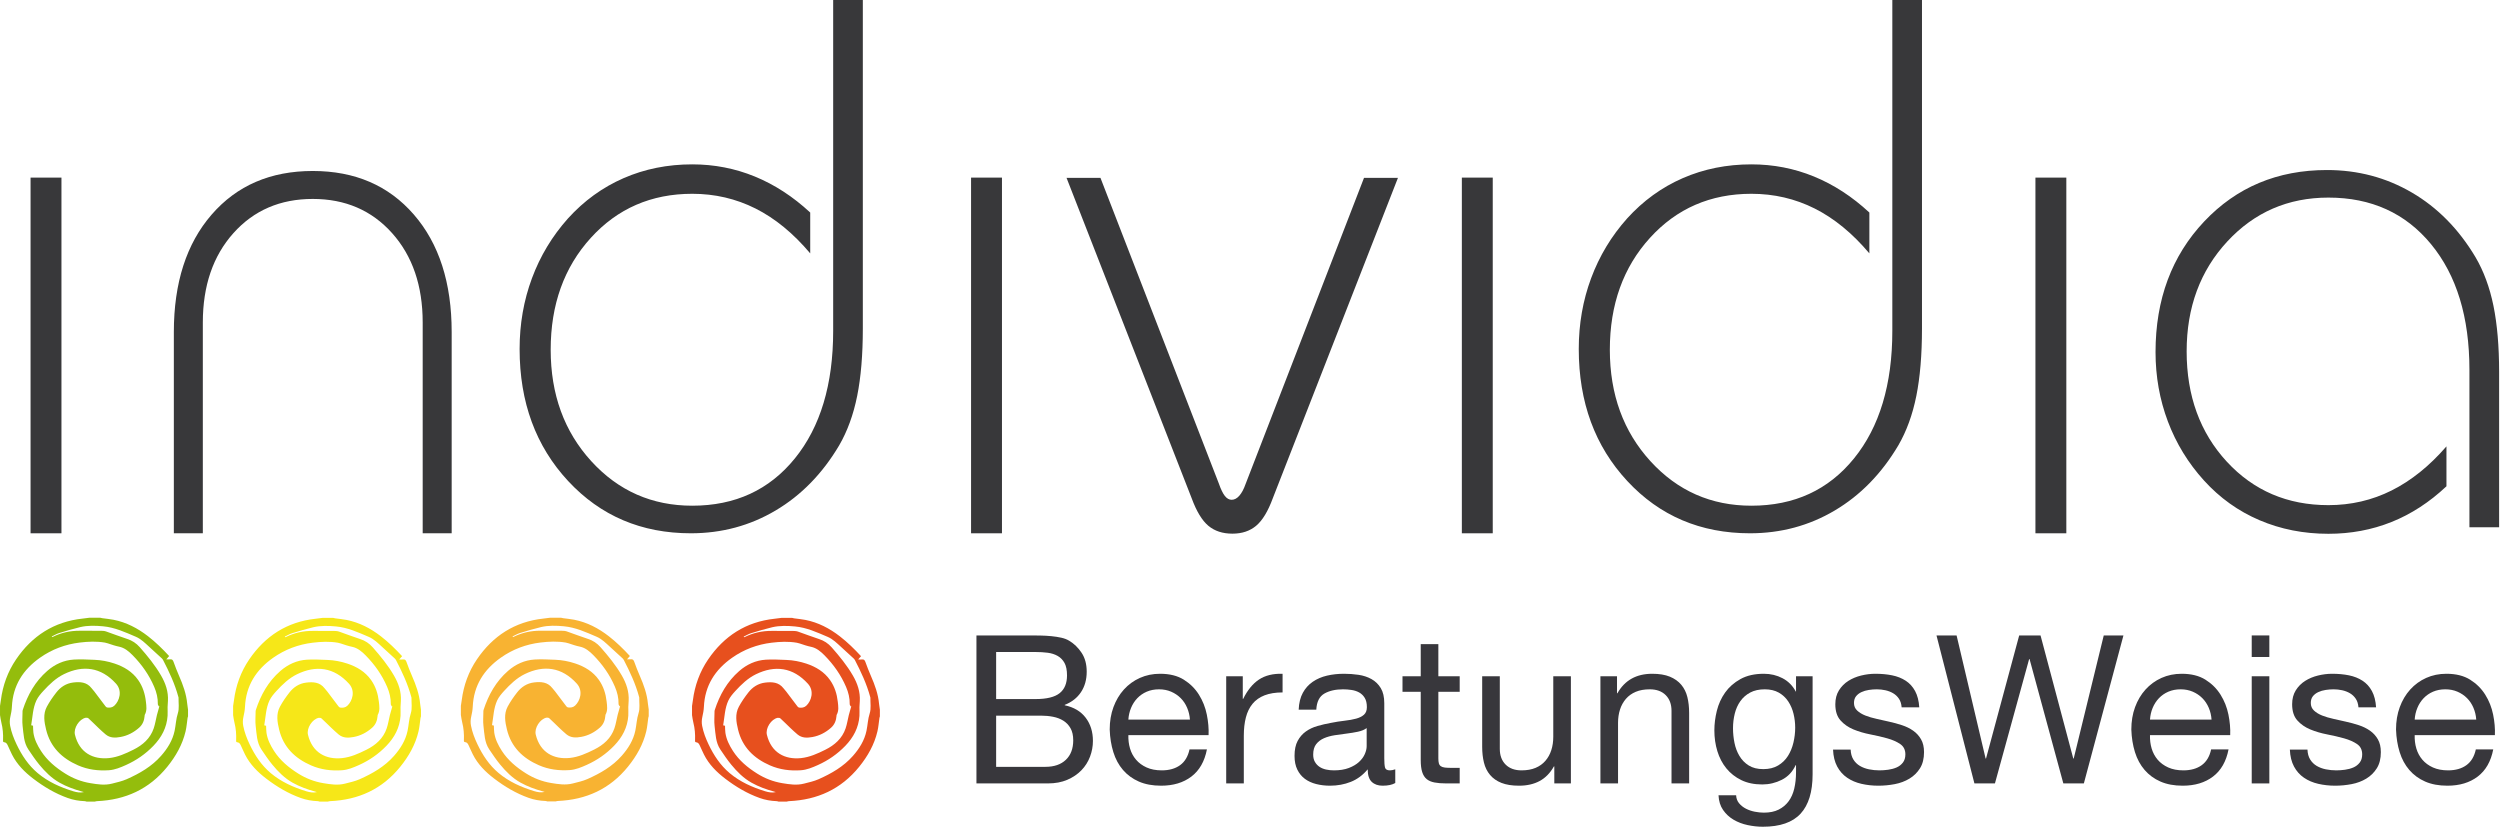 <?xml version="1.0" encoding="UTF-8" standalone="no"?>
<svg xmlns="http://www.w3.org/2000/svg" xmlns:xlink="http://www.w3.org/1999/xlink" xmlns:serif="http://www.serif.com/" width="100%" height="100%" viewBox="0 0 3332 1103" version="1.1" xml:space="preserve" style="fill-rule:evenodd;clip-rule:evenodd;stroke-linejoin:round;stroke-miterlimit:2;">
    <g transform="matrix(1,0,0,1,-82.424,-536.157)">
        <g id="BeratungsWeise" transform="matrix(1.054,0,0,1.054,-109.32,-76.444)">
            <path d="M1441.55,1465.19L1441.55,1405.69L1491.34,1405.69C1496.76,1405.69 1501.87,1406 1506.67,1406.61C1511.48,1407.22 1515.72,1408.58 1519.39,1410.67C1523.06,1412.77 1525.94,1415.74 1528.04,1419.59C1530.13,1423.43 1531.18,1428.67 1531.18,1435.31C1531.18,1445.27 1528.08,1452.74 1521.88,1457.72C1515.67,1462.7 1505.5,1465.19 1491.34,1465.19L1441.55,1465.19ZM1416.65,1384.73L1416.65,1571.86L1507.07,1571.86C1516.33,1571.86 1524.5,1570.33 1531.57,1567.27C1538.65,1564.22 1544.59,1560.2 1549.4,1555.22C1554.2,1550.24 1557.83,1544.52 1560.27,1538.05C1562.72,1531.59 1563.94,1524.95 1563.94,1518.13C1563.94,1506.6 1560.88,1496.82 1554.77,1488.78C1548.65,1480.74 1539.83,1475.5 1528.3,1473.05L1528.3,1472.53C1537.21,1469.03 1544.07,1463.66 1548.87,1456.41C1553.68,1449.16 1556.08,1440.55 1556.08,1430.59C1556.08,1421.16 1553.94,1413.21 1549.66,1406.74C1545.38,1400.28 1540.18,1395.21 1534.06,1391.54C1531.27,1389.79 1527.9,1388.48 1523.97,1387.61C1520.04,1386.74 1515.81,1386.08 1511.26,1385.64C1506.72,1385.21 1502.13,1384.95 1497.5,1384.86C1492.87,1384.77 1488.55,1384.73 1484.53,1384.73L1416.65,1384.73ZM1441.55,1550.89L1441.55,1486.16L1498.42,1486.16C1503.66,1486.16 1508.73,1486.64 1513.62,1487.6C1518.51,1488.56 1522.84,1490.22 1526.59,1492.58C1530.35,1494.94 1533.37,1498.12 1535.64,1502.14C1537.91,1506.16 1539.04,1511.23 1539.04,1517.35C1539.04,1527.83 1535.94,1536.04 1529.74,1541.98C1523.54,1547.92 1514.93,1550.89 1503.92,1550.89L1441.55,1550.89Z" style="fill:rgb(56,55,60);fill-rule:nonzero;"></path>
            <path d="M1686.6,1491.14L1608.76,1491.14C1609.11,1485.89 1610.25,1480.96 1612.17,1476.33C1614.09,1471.7 1616.71,1467.63 1620.03,1464.14C1623.35,1460.65 1627.32,1457.89 1631.95,1455.88C1636.59,1453.88 1641.78,1452.87 1647.55,1452.87C1653.14,1452.87 1658.25,1453.88 1662.88,1455.88C1667.51,1457.89 1671.53,1460.6 1674.94,1464.01C1678.35,1467.42 1681.05,1471.48 1683.06,1476.2C1685.07,1480.91 1686.25,1485.89 1686.6,1491.14ZM1708.09,1528.88L1686.08,1528.88C1684.15,1537.79 1680.18,1544.43 1674.15,1548.8C1668.12,1553.16 1660.39,1555.35 1650.96,1555.35C1643.62,1555.35 1637.24,1554.12 1631.82,1551.68C1626.41,1549.23 1621.95,1545.96 1618.46,1541.85C1614.96,1537.75 1612.43,1533.03 1610.86,1527.7C1609.28,1522.37 1608.59,1516.73 1608.76,1510.79L1710.19,1510.79C1710.54,1502.58 1709.8,1493.93 1707.96,1484.85C1706.13,1475.76 1702.81,1467.37 1698,1459.68C1693.2,1452 1686.82,1445.66 1678.87,1440.68C1670.92,1435.7 1660.92,1433.21 1648.86,1433.21C1639.6,1433.21 1631.08,1434.96 1623.31,1438.46C1615.53,1441.95 1608.8,1446.84 1603.12,1453.13C1597.45,1459.42 1593.03,1466.85 1589.89,1475.41C1586.74,1483.97 1585.17,1493.41 1585.17,1503.72C1585.52,1514.03 1587.05,1523.55 1589.76,1532.28C1592.47,1541.02 1596.53,1548.53 1601.94,1554.82C1607.36,1561.11 1614.05,1566.01 1622,1569.5C1629.94,1573 1639.34,1574.74 1650.17,1574.74C1665.55,1574.74 1678.3,1570.9 1688.43,1563.21C1698.57,1555.52 1705.12,1544.08 1708.09,1528.88Z" style="fill:rgb(56,55,60);fill-rule:nonzero;"></path>
            <path d="M1732.47,1436.36L1732.47,1571.86L1754.74,1571.86L1754.74,1511.58C1754.74,1502.84 1755.62,1495.11 1757.37,1488.38C1759.11,1481.66 1761.91,1475.93 1765.75,1471.22C1769.6,1466.5 1774.66,1462.92 1780.95,1460.47C1787.24,1458.03 1794.84,1456.8 1803.76,1456.8L1803.76,1433.21C1791.7,1432.87 1781.74,1435.31 1773.88,1440.55C1766.01,1445.79 1759.37,1453.92 1753.96,1464.93L1753.43,1464.93L1753.43,1436.36L1732.47,1436.36Z" style="fill:rgb(56,55,60);fill-rule:nonzero;"></path>
            <g transform="matrix(1,0,0,1,5.692,0)">
                <path d="M1940.57,1571.34C1936.72,1573.61 1931.39,1574.74 1924.58,1574.74C1918.81,1574.74 1914.23,1573.13 1910.82,1569.89C1907.41,1566.66 1905.71,1561.38 1905.71,1554.04C1899.59,1561.38 1892.47,1566.66 1884.35,1569.89C1876.22,1573.13 1867.44,1574.74 1858.01,1574.74C1851.89,1574.74 1846.08,1574.04 1840.58,1572.65C1835.08,1571.25 1830.31,1569.06 1826.3,1566.09C1822.28,1563.12 1819.09,1559.24 1816.73,1554.43C1814.37,1549.63 1813.19,1543.82 1813.19,1537C1813.19,1529.31 1814.5,1523.02 1817.12,1518.13C1819.74,1513.24 1823.19,1509.26 1827.47,1506.21C1831.76,1503.15 1836.65,1500.83 1842.15,1499.26C1847.65,1497.69 1853.29,1496.38 1859.06,1495.33C1865.17,1494.11 1870.98,1493.19 1876.49,1492.58C1881.99,1491.97 1886.84,1491.09 1891.03,1489.96C1895.23,1488.82 1898.54,1487.16 1900.99,1484.98C1903.44,1482.79 1904.66,1479.6 1904.66,1475.41C1904.66,1470.52 1903.74,1466.59 1901.91,1463.62C1900.07,1460.65 1897.71,1458.38 1894.83,1456.8C1891.95,1455.23 1888.72,1454.18 1885.13,1453.66C1881.55,1453.13 1878.01,1452.87 1874.52,1452.87C1865.08,1452.87 1857.22,1454.66 1850.93,1458.24C1844.64,1461.83 1841.23,1468.6 1840.71,1478.56L1818.43,1478.56C1818.78,1470.17 1820.53,1463.09 1823.67,1457.33C1826.82,1451.56 1831.01,1446.89 1836.25,1443.31C1841.5,1439.72 1847.48,1437.14 1854.21,1435.57C1860.93,1434 1868.14,1433.21 1875.83,1433.21C1881.94,1433.21 1888.02,1433.65 1894.05,1434.52C1900.07,1435.4 1905.53,1437.19 1910.43,1439.9C1915.32,1442.61 1919.25,1446.41 1922.22,1451.3C1925.19,1456.19 1926.67,1462.57 1926.67,1470.43L1926.67,1540.15C1926.67,1545.39 1926.98,1549.23 1927.59,1551.68C1928.2,1554.12 1930.26,1555.35 1933.75,1555.35C1935.67,1555.35 1937.94,1554.91 1940.57,1554.04L1940.57,1571.34ZM1904.4,1501.88C1901.6,1503.98 1897.93,1505.51 1893.39,1506.47C1888.85,1507.43 1884.09,1508.22 1879.11,1508.83C1874.13,1509.44 1869.1,1510.14 1864.04,1510.92C1858.97,1511.71 1854.43,1512.98 1850.41,1514.72C1846.39,1516.47 1843.11,1518.96 1840.58,1522.19C1838.05,1525.43 1836.78,1529.84 1836.78,1535.43C1836.78,1539.1 1837.52,1542.2 1839.01,1544.73C1840.49,1547.27 1842.41,1549.32 1844.77,1550.89C1847.13,1552.47 1849.88,1553.6 1853.03,1554.3C1856.17,1555 1859.49,1555.35 1862.99,1555.35C1870.33,1555.35 1876.62,1554.34 1881.86,1552.33C1887.1,1550.33 1891.38,1547.79 1894.7,1544.73C1898.02,1541.68 1900.47,1538.36 1902.04,1534.77C1903.61,1531.19 1904.4,1527.83 1904.4,1524.68L1904.4,1501.88Z" style="fill:rgb(56,55,60);fill-rule:nonzero;"></path>
            </g>
            <g transform="matrix(1,0,0,1,8.538,0)">
                <path d="M1992.2,1436.36L1992.2,1395.74L1969.92,1395.74L1969.92,1436.36L1946.86,1436.36L1946.86,1456.02L1969.92,1456.02L1969.92,1542.24C1969.92,1548.53 1970.53,1553.6 1971.76,1557.44C1972.98,1561.29 1974.86,1564.26 1977.39,1566.36C1979.92,1568.45 1983.24,1569.89 1987.35,1570.68C1991.46,1571.47 1996.39,1571.86 2002.16,1571.86L2019.19,1571.86L2019.19,1552.2L2008.97,1552.2C2005.48,1552.2 2002.64,1552.07 2000.45,1551.81C1998.27,1551.55 1996.57,1550.98 1995.34,1550.11C1994.12,1549.23 1993.29,1548.01 1992.85,1546.44C1992.42,1544.87 1992.2,1542.77 1992.2,1540.15L1992.2,1456.02L2019.19,1456.02L2019.19,1436.36L1992.2,1436.36Z" style="fill:rgb(56,55,60);fill-rule:nonzero;"></path>
            </g>
            <g transform="matrix(1,0,0,1,12.332,0)">
                <path d="M2156.01,1571.86L2156.01,1436.36L2133.73,1436.36L2133.73,1512.89C2133.73,1519.01 2132.9,1524.64 2131.24,1529.79C2129.58,1534.95 2127.09,1539.45 2123.77,1543.29C2120.45,1547.14 2116.3,1550.11 2111.32,1552.2C2106.34,1554.3 2100.44,1555.35 2093.63,1555.35C2085.07,1555.35 2078.34,1552.9 2073.45,1548.01C2068.55,1543.12 2066.11,1536.48 2066.11,1528.09L2066.11,1436.36L2043.83,1436.36L2043.83,1525.47C2043.83,1532.81 2044.57,1539.49 2046.06,1545.52C2047.54,1551.55 2050.12,1556.75 2053.79,1561.11C2057.46,1565.48 2062.26,1568.85 2068.2,1571.2C2074.14,1573.56 2081.57,1574.74 2090.48,1574.74C2100.44,1574.74 2109.09,1572.78 2116.43,1568.85C2123.77,1564.91 2129.8,1558.76 2134.51,1550.37L2135.04,1550.37L2135.04,1571.86L2156.01,1571.86Z" style="fill:rgb(56,55,60);fill-rule:nonzero;"></path>
            </g>
            <g transform="matrix(1,0,0,1,16.127,0)">
                <path d="M2189.55,1436.36L2189.55,1571.86L2211.83,1571.86L2211.83,1495.33C2211.83,1489.21 2212.66,1483.58 2214.32,1478.42C2215.98,1473.27 2218.47,1468.77 2221.79,1464.93C2225.11,1461.08 2229.26,1458.11 2234.24,1456.02C2239.22,1453.92 2245.12,1452.87 2251.93,1452.87C2260.49,1452.87 2267.22,1455.32 2272.11,1460.21C2277,1465.1 2279.45,1471.74 2279.45,1480.13L2279.45,1571.86L2301.73,1571.86L2301.73,1482.75C2301.73,1475.41 2300.99,1468.73 2299.5,1462.7C2298.01,1456.67 2295.44,1451.47 2291.77,1447.11C2288.1,1442.74 2283.29,1439.33 2277.35,1436.88C2271.41,1434.44 2263.99,1433.21 2255.08,1433.21C2234.98,1433.21 2220.3,1441.43 2211.04,1457.85L2210.52,1457.85L2210.52,1436.36L2189.55,1436.36Z" style="fill:rgb(56,55,60);fill-rule:nonzero;"></path>
            </g>
            <g transform="matrix(1,0,0,1,21.819,0)">
                <path d="M2452.17,1560.33L2452.17,1436.36L2431.2,1436.36L2431.2,1455.75L2430.94,1455.75C2426.92,1448.24 2421.33,1442.61 2414.16,1438.85C2407,1435.09 2399.14,1433.21 2390.58,1433.21C2378.87,1433.21 2369,1435.44 2360.96,1439.9C2352.92,1444.35 2346.46,1450.03 2341.57,1456.93C2336.67,1463.84 2333.18,1471.52 2331.08,1480C2328.99,1488.47 2327.94,1496.73 2327.94,1504.77C2327.94,1514.03 2329.2,1522.81 2331.74,1531.11C2334.27,1539.4 2338.07,1546.66 2343.14,1552.86C2348.2,1559.06 2354.49,1564 2362.01,1567.67C2369.52,1571.34 2378.35,1573.17 2388.48,1573.17C2397.22,1573.17 2405.47,1571.2 2413.25,1567.27C2421.02,1563.34 2426.83,1557.18 2430.68,1548.8L2431.2,1548.8L2431.2,1557.71C2431.2,1565.22 2430.46,1572.12 2428.97,1578.41C2427.49,1584.7 2425.09,1590.08 2421.76,1594.53C2418.45,1598.99 2414.25,1602.48 2409.18,1605.01C2404.12,1607.55 2397.91,1608.82 2390.58,1608.82C2386.91,1608.82 2383.06,1608.42 2379.04,1607.63C2375.03,1606.85 2371.31,1605.58 2367.91,1603.84C2364.5,1602.09 2361.62,1599.82 2359.26,1597.02C2356.9,1594.23 2355.63,1590.82 2355.46,1586.8L2333.18,1586.8C2333.53,1594.14 2335.45,1600.34 2338.94,1605.41C2342.44,1610.48 2346.85,1614.58 2352.18,1617.73C2357.51,1620.87 2363.45,1623.14 2370,1624.54C2376.55,1625.94 2382.97,1626.64 2389.26,1626.64C2410.93,1626.64 2426.83,1621.13 2436.97,1610.12C2447.1,1599.12 2452.17,1582.52 2452.17,1560.33ZM2389.79,1553.78C2382.45,1553.78 2376.34,1552.25 2371.44,1549.19C2366.55,1546.13 2362.62,1542.11 2359.65,1537.13C2356.68,1532.15 2354.58,1526.61 2353.36,1520.49C2352.14,1514.38 2351.52,1508.26 2351.52,1502.14C2351.52,1495.68 2352.27,1489.48 2353.75,1483.54C2355.24,1477.6 2357.6,1472.35 2360.83,1467.81C2364.06,1463.27 2368.21,1459.64 2373.28,1456.93C2378.35,1454.23 2384.46,1452.87 2391.62,1452.87C2398.61,1452.87 2404.55,1454.27 2409.45,1457.06C2414.34,1459.86 2418.31,1463.57 2421.37,1468.2C2424.43,1472.83 2426.66,1478.03 2428.05,1483.8C2429.45,1489.56 2430.15,1495.42 2430.15,1501.36C2430.15,1507.65 2429.41,1513.94 2427.92,1520.23C2426.44,1526.52 2424.12,1532.15 2420.98,1537.13C2417.83,1542.11 2413.68,1546.13 2408.53,1549.19C2403.38,1552.25 2397.13,1553.78 2389.79,1553.78Z" style="fill:rgb(56,55,60);fill-rule:nonzero;"></path>
            </g>
            <g transform="matrix(1,0,0,1,22.767,0)">
                <path d="M2499.34,1529.14L2477.07,1529.14C2477.41,1537.53 2479.16,1544.65 2482.31,1550.5C2485.45,1556.35 2489.65,1561.07 2494.89,1564.65C2500.13,1568.23 2506.16,1570.81 2512.97,1572.38C2519.79,1573.96 2526.95,1574.74 2534.46,1574.74C2541.28,1574.74 2548.14,1574.09 2555.04,1572.78C2561.94,1571.47 2568.14,1569.15 2573.65,1565.83C2579.15,1562.51 2583.61,1558.14 2587.01,1552.73C2590.42,1547.31 2592.12,1540.5 2592.12,1532.28C2592.12,1525.82 2590.86,1520.4 2588.32,1516.04C2585.79,1511.67 2582.47,1508.04 2578.36,1505.16C2574.26,1502.28 2569.54,1499.96 2564.21,1498.21C2558.88,1496.46 2553.42,1494.98 2547.83,1493.76C2542.59,1492.53 2537.35,1491.35 2532.11,1490.22C2526.86,1489.08 2522.14,1487.68 2517.95,1486.03C2513.76,1484.37 2510.31,1482.27 2507.6,1479.74C2504.89,1477.2 2503.54,1474.01 2503.54,1470.17C2503.54,1466.67 2504.41,1463.84 2506.16,1461.65C2507.91,1459.47 2510.18,1457.72 2512.97,1456.41C2515.77,1455.1 2518.87,1454.18 2522.28,1453.66C2525.68,1453.13 2529.05,1452.87 2532.37,1452.87C2536.04,1452.87 2539.66,1453.26 2543.24,1454.05C2546.83,1454.84 2550.1,1456.1 2553.07,1457.85C2556.04,1459.6 2558.49,1461.91 2560.41,1464.8C2562.33,1467.68 2563.47,1471.31 2563.82,1475.67L2586.1,1475.67C2585.57,1467.46 2583.82,1460.6 2580.85,1455.1C2577.88,1449.6 2573.91,1445.23 2568.93,1441.99C2563.95,1438.76 2558.23,1436.49 2551.76,1435.18C2545.3,1433.87 2538.22,1433.21 2530.53,1433.21C2524.59,1433.21 2518.61,1433.96 2512.58,1435.44C2506.55,1436.93 2501.14,1439.2 2496.33,1442.26C2491.53,1445.31 2487.59,1449.29 2484.53,1454.18C2481.48,1459.07 2479.95,1464.93 2479.95,1471.74C2479.95,1480.48 2482.13,1487.29 2486.5,1492.18C2490.87,1497.08 2496.33,1500.88 2502.88,1503.59C2509.43,1506.29 2516.55,1508.39 2524.24,1509.88C2531.93,1511.36 2539.05,1513.02 2545.6,1514.86C2552.16,1516.69 2557.62,1519.09 2561.98,1522.06C2566.35,1525.03 2568.53,1529.4 2568.53,1535.17C2568.53,1539.36 2567.49,1542.81 2565.39,1545.52C2563.29,1548.23 2560.63,1550.28 2557.4,1551.68C2554.16,1553.08 2550.63,1554.04 2546.78,1554.56C2542.94,1555.09 2539.27,1555.35 2535.77,1555.35C2531.23,1555.35 2526.82,1554.91 2522.54,1554.04C2518.26,1553.16 2514.41,1551.72 2511.01,1549.71C2507.6,1547.7 2504.85,1545 2502.75,1541.59C2500.65,1538.18 2499.52,1534.03 2499.34,1529.14Z" style="fill:rgb(56,55,60);fill-rule:nonzero;"></path>
            </g>
            <g transform="matrix(1,0,0,1,27.511,0)">
                <path d="M2789.48,1571.86L2839.54,1384.73L2814.64,1384.73L2776.64,1540.41L2776.11,1540.41L2734.7,1384.73L2707.71,1384.73L2665.77,1540.41L2665.25,1540.41L2628.55,1384.73L2603.13,1384.73L2651.09,1571.86L2677.04,1571.86L2720.29,1414.61L2720.81,1414.61L2763.53,1571.86L2789.48,1571.86Z" style="fill:rgb(56,55,60);fill-rule:nonzero;"></path>
            </g>
            <g transform="matrix(1,0,0,1,39.843,0)">
                <path d="M2938.61,1491.14L2860.77,1491.14C2861.12,1485.89 2862.25,1480.96 2864.17,1476.33C2866.1,1471.7 2868.72,1467.63 2872.04,1464.14C2875.36,1460.65 2879.33,1457.89 2883.96,1455.88C2888.59,1453.88 2893.79,1452.87 2899.56,1452.87C2905.15,1452.87 2910.26,1453.88 2914.89,1455.88C2919.52,1457.89 2923.54,1460.6 2926.94,1464.01C2930.35,1467.42 2933.06,1471.48 2935.07,1476.2C2937.08,1480.91 2938.26,1485.89 2938.61,1491.14ZM2960.1,1528.88L2938.08,1528.88C2936.16,1537.79 2932.19,1544.43 2926.16,1548.8C2920.13,1553.16 2912.4,1555.35 2902.96,1555.35C2895.62,1555.35 2889.25,1554.12 2883.83,1551.68C2878.41,1549.23 2873.96,1545.96 2870.46,1541.85C2866.97,1537.75 2864.44,1533.03 2862.86,1527.7C2861.29,1522.37 2860.59,1516.73 2860.77,1510.79L2962.2,1510.79C2962.55,1502.58 2961.8,1493.93 2959.97,1484.85C2958.13,1475.76 2954.81,1467.37 2950.01,1459.68C2945.2,1452 2938.83,1445.66 2930.88,1440.68C2922.93,1435.7 2912.92,1433.21 2900.87,1433.21C2891.61,1433.21 2883.09,1434.96 2875.31,1438.46C2867.54,1441.95 2860.81,1446.84 2855.13,1453.13C2849.45,1459.42 2845.04,1466.85 2841.9,1475.41C2838.75,1483.97 2837.18,1493.41 2837.18,1503.72C2837.53,1514.03 2839.06,1523.55 2841.76,1532.28C2844.47,1541.02 2848.54,1548.53 2853.95,1554.82C2859.37,1561.11 2866.05,1566.01 2874,1569.5C2881.95,1573 2891.34,1574.74 2902.18,1574.74C2917.55,1574.74 2930.31,1570.9 2940.44,1563.21C2950.58,1555.52 2957.13,1544.08 2960.1,1528.88Z" style="fill:rgb(56,55,60);fill-rule:nonzero;"></path>
            </g>
            <g transform="matrix(1,0,0,1,42.689,0)">
                <path d="M3008.85,1411.99L3008.85,1384.73L2986.57,1384.73L2986.57,1411.99L3008.85,1411.99ZM2986.57,1436.36L2986.57,1571.86L3008.85,1571.86L3008.85,1436.36L2986.57,1436.36Z" style="fill:rgb(56,55,60);fill-rule:nonzero;"></path>
            </g>
            <g transform="matrix(1,0,0,1,42.689,0)">
                <path d="M3057.07,1529.14L3034.8,1529.14C3035.14,1537.53 3036.89,1544.65 3040.04,1550.5C3043.18,1556.35 3047.38,1561.07 3052.62,1564.65C3057.86,1568.23 3063.89,1570.81 3070.7,1572.38C3077.52,1573.96 3084.68,1574.74 3092.19,1574.74C3099.01,1574.74 3105.87,1574.09 3112.77,1572.78C3119.67,1571.47 3125.87,1569.15 3131.38,1565.83C3136.88,1562.51 3141.34,1558.14 3144.74,1552.73C3148.15,1547.31 3149.85,1540.5 3149.85,1532.28C3149.85,1525.82 3148.59,1520.4 3146.05,1516.04C3143.52,1511.67 3140.2,1508.04 3136.09,1505.16C3131.99,1502.28 3127.27,1499.96 3121.94,1498.21C3116.61,1496.46 3111.15,1494.98 3105.56,1493.76C3100.32,1492.53 3095.08,1491.35 3089.83,1490.22C3084.59,1489.08 3079.87,1487.68 3075.68,1486.03C3071.49,1484.37 3068.04,1482.27 3065.33,1479.74C3062.62,1477.2 3061.27,1474.01 3061.27,1470.17C3061.27,1466.67 3062.14,1463.84 3063.89,1461.65C3065.63,1459.47 3067.91,1457.72 3070.7,1456.41C3073.5,1455.1 3076.6,1454.18 3080.01,1453.66C3083.41,1453.13 3086.78,1452.87 3090.1,1452.87C3093.76,1452.87 3097.39,1453.26 3100.97,1454.05C3104.56,1454.84 3107.83,1456.1 3110.8,1457.85C3113.77,1459.6 3116.22,1461.91 3118.14,1464.8C3120.06,1467.68 3121.2,1471.31 3121.55,1475.67L3143.82,1475.67C3143.3,1467.46 3141.55,1460.6 3138.58,1455.1C3135.61,1449.6 3131.64,1445.23 3126.66,1441.99C3121.68,1438.76 3115.95,1436.49 3109.49,1435.18C3103.03,1433.87 3095.95,1433.21 3088.26,1433.21C3082.32,1433.21 3076.34,1433.96 3070.31,1435.44C3064.28,1436.93 3058.86,1439.2 3054.06,1442.26C3049.25,1445.31 3045.32,1449.29 3042.26,1454.18C3039.21,1459.07 3037.68,1464.93 3037.68,1471.74C3037.68,1480.48 3039.86,1487.29 3044.23,1492.18C3048.6,1497.08 3054.06,1500.88 3060.61,1503.59C3067.16,1506.29 3074.28,1508.39 3081.97,1509.88C3089.66,1511.36 3096.78,1513.02 3103.33,1514.86C3109.88,1516.69 3115.34,1519.09 3119.71,1522.06C3124.08,1525.03 3126.26,1529.4 3126.26,1535.17C3126.26,1539.36 3125.22,1542.81 3123.12,1545.52C3121.02,1548.23 3118.36,1550.28 3115.13,1551.68C3111.89,1553.08 3108.36,1554.04 3104.51,1554.56C3100.67,1555.09 3097,1555.35 3093.5,1555.35C3088.96,1555.35 3084.55,1554.91 3080.27,1554.04C3075.99,1553.16 3072.14,1551.72 3068.74,1549.71C3065.33,1547.7 3062.58,1545 3060.48,1541.59C3058.38,1538.18 3057.25,1534.03 3057.07,1529.14Z" style="fill:rgb(56,55,60);fill-rule:nonzero;"></path>
            </g>
            <g transform="matrix(1,0,0,1,44.586,0)">
                <path d="M3268.58,1491.14L3190.74,1491.14C3191.09,1485.89 3192.22,1480.96 3194.15,1476.33C3196.07,1471.7 3198.69,1467.63 3202.01,1464.14C3205.33,1460.65 3209.3,1457.89 3213.93,1455.88C3218.56,1453.88 3223.76,1452.87 3229.53,1452.87C3235.12,1452.87 3240.23,1453.88 3244.86,1455.88C3249.49,1457.89 3253.51,1460.6 3256.92,1464.01C3260.32,1467.42 3263.03,1471.48 3265.04,1476.2C3267.05,1480.91 3268.23,1485.89 3268.58,1491.14ZM3290.07,1528.88L3268.06,1528.88C3266.13,1537.79 3262.16,1544.43 3256.13,1548.8C3250.1,1553.16 3242.37,1555.35 3232.93,1555.35C3225.6,1555.35 3219.22,1554.12 3213.8,1551.68C3208.39,1549.23 3203.93,1545.96 3200.44,1541.85C3196.94,1537.75 3194.41,1533.03 3192.84,1527.7C3191.26,1522.37 3190.56,1516.73 3190.74,1510.79L3292.17,1510.79C3292.52,1502.58 3291.78,1493.93 3289.94,1484.85C3288.11,1475.76 3284.79,1467.37 3279.98,1459.68C3275.18,1452 3268.8,1445.66 3260.85,1440.68C3252.9,1435.7 3242.89,1433.21 3230.84,1433.21C3221.58,1433.21 3213.06,1434.96 3205.28,1438.46C3197.51,1441.95 3190.78,1446.84 3185.1,1453.13C3179.43,1459.42 3175.01,1466.85 3171.87,1475.41C3168.72,1483.97 3167.15,1493.41 3167.15,1503.72C3167.5,1514.03 3169.03,1523.55 3171.74,1532.28C3174.45,1541.02 3178.51,1548.53 3183.92,1554.82C3189.34,1561.11 3196.02,1566.01 3203.97,1569.5C3211.92,1573 3221.32,1574.74 3232.15,1574.74C3247.53,1574.74 3260.28,1570.9 3270.41,1563.21C3280.55,1555.52 3287.1,1544.08 3290.07,1528.88Z" style="fill:rgb(56,55,60);fill-rule:nonzero;"></path>
            </g>
        </g>
        <g id="individia" transform="matrix(1.528,0,0,1.528,-88.29,-658.304)">
            <g transform="matrix(1,0,0,1,-34.582,6.719)">
                <rect x="172.962" y="929.912" width="26.95" height="310.245" style="fill:rgb(56,56,58);fill-rule:nonzero;"></rect>
            </g>
            <g transform="matrix(1,0,0,1,785.777,6.719)">
                <rect x="172.962" y="929.912" width="26.95" height="310.245" style="fill:rgb(56,56,58);fill-rule:nonzero;"></rect>
            </g>
            <g transform="matrix(1,0,0,1,1213.86,6.719)">
                <rect x="172.962" y="929.912" width="26.95" height="310.245" style="fill:rgb(56,56,58);fill-rule:nonzero;"></rect>
            </g>
            <g transform="matrix(1,0,0,1,1714.17,6.719)">
                <rect x="172.962" y="929.912" width="26.95" height="310.245" style="fill:rgb(56,56,58);fill-rule:nonzero;"></rect>
            </g>
            <g transform="matrix(0.961,0,0,1,-6.453,6.719)">
                <path d="M307.07,1240.16L280.762,1240.16L280.762,1064.66C280.762,1021.67 292.205,987.502 315.091,962.156C337.977,936.81 368.563,924.137 406.849,924.137C445.135,924.137 475.721,936.81 498.607,962.156C521.493,987.502 532.937,1021.67 532.937,1064.66L532.937,1240.16L506.628,1240.16L506.628,1056.32C506.628,1024.24 497.378,998.25 478.876,978.358C460.375,958.466 436.366,948.52 406.849,948.52C377.333,948.52 353.324,958.466 334.822,978.358C316.321,998.25 307.07,1024.24 307.07,1056.32L307.07,1240.16Z" style="fill:rgb(56,56,58);fill-rule:nonzero;"></path>
            </g>
            <g transform="matrix(0.96,0,0,1,-3.644,0.944)">
                <path d="M877.19,780.725L904.14,780.725L904.14,1067.23C904.14,1090.12 902.429,1109.74 899.007,1126.1C895.585,1142.46 890.13,1156.85 882.644,1169.25C867.458,1193.85 848.208,1212.78 824.894,1226.04C801.581,1239.3 775.914,1245.93 747.894,1245.93C702.978,1245.93 665.815,1230.75 636.405,1200.37C606.995,1170 592.291,1131.61 592.291,1085.19C592.291,1063.38 596.034,1042.79 603.52,1023.44C611.006,1004.08 621.914,986.7 636.245,971.3C650.789,955.9 667.633,944.189 686.776,936.168C705.919,928.148 726.72,924.137 749.178,924.137C769.069,924.137 787.999,927.666 805.965,934.725C823.932,941.783 840.722,952.264 856.336,966.166L856.336,1001.78C840.936,984.24 824.36,971.193 806.607,962.637C788.854,954.082 769.711,949.804 749.178,949.804C711.961,949.804 681.215,962.637 656.938,988.304C632.662,1013.97 620.524,1046.48 620.524,1085.84C620.524,1124.77 632.822,1157.17 657.42,1183.05C682.017,1208.93 712.603,1221.87 749.178,1221.87C788.106,1221.87 819.173,1208.13 842.38,1180.64C865.587,1153.16 877.19,1116.1 877.19,1069.47L877.19,780.725Z" style="fill:rgb(56,56,58);fill-rule:nonzero;"></path>
            </g>
            <g transform="matrix(0.96,0,0,1,920.203,0.944)">
                <path d="M877.19,780.725L904.14,780.725L904.14,1067.23C904.14,1090.12 902.429,1109.74 899.007,1126.1C895.585,1142.46 890.13,1156.85 882.644,1169.25C867.458,1193.85 848.208,1212.78 824.894,1226.04C801.581,1239.3 775.914,1245.93 747.894,1245.93C702.978,1245.93 665.815,1230.75 636.405,1200.37C606.995,1170 592.291,1131.61 592.291,1085.19C592.291,1063.38 596.034,1042.79 603.52,1023.44C611.006,1004.08 621.914,986.7 636.245,971.3C650.789,955.9 667.633,944.189 686.776,936.168C705.919,928.148 726.72,924.137 749.178,924.137C769.069,924.137 787.999,927.666 805.965,934.725C823.932,941.783 840.722,952.264 856.336,966.166L856.336,1001.78C840.936,984.24 824.36,971.193 806.607,962.637C788.854,954.082 769.711,949.804 749.178,949.804C711.961,949.804 681.215,962.637 656.938,988.304C632.662,1013.97 620.524,1046.48 620.524,1085.84C620.524,1124.77 632.822,1157.17 657.42,1183.05C682.017,1208.93 712.603,1221.87 749.178,1221.87C788.106,1221.87 819.173,1208.13 842.38,1180.64C865.587,1153.16 877.19,1116.1 877.19,1069.47L877.19,780.725Z" style="fill:rgb(56,56,58);fill-rule:nonzero;"></path>
            </g>
            <g transform="matrix(1.025,0,0,0.98,-40.934,25.562)">
                <path d="M1056.54,929.912L1085.41,929.912L1186.15,1201.98C1187.86,1207.11 1189.57,1210.8 1191.29,1213.05C1193,1215.29 1194.92,1216.42 1197.06,1216.42C1199.41,1216.42 1201.61,1215.19 1203.64,1212.73C1205.67,1210.27 1207.43,1206.79 1208.93,1202.3L1309.67,929.912L1338.55,929.912L1232.03,1215.13C1227.97,1226.68 1223.26,1234.81 1217.91,1239.52C1212.57,1244.22 1205.83,1246.57 1197.7,1246.57C1189.36,1246.57 1182.52,1244.22 1177.17,1239.52C1171.82,1234.81 1167.12,1226.68 1163.05,1215.13L1056.54,929.912Z" style="fill:rgb(56,56,58);fill-rule:nonzero;"></path>
            </g>
            <g transform="matrix(0.961,0,0,0.986,110.803,18.825)">
                <path d="M2242.33,1240.16L2242.33,1100.92C2242.33,1054.29 2230.73,1017.23 2207.52,989.747C2184.32,962.263 2153.25,948.52 2114.32,948.52C2077.75,948.52 2047.16,961.461 2022.56,987.341C1997.97,1013.22 1985.67,1045.63 1985.67,1084.55C1985.67,1123.91 1997.81,1156.42 2022.08,1182.09C2046.36,1207.75 2077.11,1220.59 2114.32,1220.59C2134.86,1220.59 2154,1216.26 2171.75,1207.59C2189.5,1198.93 2206.08,1185.94 2221.48,1168.61L2221.48,1203.9C2206.08,1218.02 2189.45,1228.55 2171.59,1235.51C2153.73,1242.46 2134.64,1245.93 2114.32,1245.93C2091.86,1245.93 2071.01,1241.92 2051.76,1233.9C2032.51,1225.88 2015.72,1214.17 2001.39,1198.77C1987.06,1183.37 1976.15,1165.99 1968.66,1146.63C1961.18,1127.28 1957.43,1106.8 1957.43,1085.19C1957.43,1038.57 1972.14,1000.07 2001.55,969.695C2030.96,939.323 2068.12,924.137 2113.04,924.137C2141.06,924.137 2166.72,930.768 2190.04,944.029C2213.35,957.29 2232.6,976.326 2247.79,1001.14C2255.27,1013.54 2260.73,1027.93 2264.15,1044.29C2267.57,1060.65 2269.28,1080.17 2269.28,1102.84L2269.28,1240.16L2242.33,1240.16Z" style="fill:rgb(56,56,58);fill-rule:nonzero;"></path>
            </g>
        </g>
        <g transform="matrix(2.309,0,0,2.309,151.426,1579.56)">
            <path d="M0,-84.51C0.067,-84.384 0.135,-84.259 0.203,-84.133C0.383,-84.204 0.57,-84.262 0.743,-84.347C5.629,-86.758 10.807,-87.839 16.241,-87.807C20.283,-87.783 24.325,-87.826 28.366,-87.786C29.353,-87.776 30.393,-87.723 31.312,-87.408C35.386,-86.014 39.388,-84.404 43.488,-83.097C46.409,-82.166 48.789,-80.579 50.781,-78.321C55.307,-73.19 59.634,-67.904 63.077,-61.967C65.702,-57.439 67.361,-52.618 67.051,-47.281C66.981,-46.098 66.868,-44.916 66.848,-43.732C66.819,-42.069 66.96,-40.398 66.852,-38.743C66.399,-31.891 63.354,-26.245 58.661,-21.377C54.11,-16.658 48.824,-13 42.854,-10.315C39.683,-8.889 36.46,-7.531 32.959,-7.292C26.83,-6.873 20.834,-7.626 15.161,-10.104C5.884,-14.158 -0.813,-20.611 -3.271,-30.727C-4.34,-35.128 -5.12,-39.696 -2.854,-43.943C-1.305,-46.845 0.611,-49.59 2.637,-52.191C5.087,-55.336 8.32,-57.448 12.389,-57.935C16.361,-58.409 20.171,-58.223 22.932,-54.685C23.446,-54.025 24.038,-53.424 24.543,-52.757C26.715,-49.895 28.86,-47.012 31.04,-44.157C31.266,-43.862 31.639,-43.54 31.978,-43.496C33.481,-43.301 34.925,-43.449 36.118,-44.558C39.011,-47.244 40.92,-53.027 37.09,-57.26C28.401,-66.865 17.961,-68.076 7.053,-62.764C2.354,-60.475 -1.377,-56.86 -4.873,-53.055C-6.399,-51.395 -7.936,-49.591 -8.877,-47.576C-10.972,-43.089 -11.055,-38.098 -11.883,-33.246C-11.486,-33.151 -11.151,-33.071 -10.814,-32.991C-10.745,-31.572 -10.791,-30.204 -10.591,-28.873C-10.018,-25.05 -8.314,-21.673 -6.249,-18.461C-2.691,-12.927 2.233,-8.849 7.73,-5.389C12.21,-2.569 17.084,-0.683 22.284,0.171C26.417,0.85 30.522,1.532 34.823,0.423C37.675,-0.313 40.526,-0.914 43.234,-2.111C50.675,-5.403 57.639,-9.402 63.093,-15.598C66.805,-19.814 69.731,-24.474 70.912,-30.073C71.619,-33.425 71.689,-36.839 72.782,-40.198C73.682,-42.961 73.104,-46.206 73.172,-49.237C73.175,-49.389 73.09,-49.543 73.049,-49.697C71.026,-57.175 67.762,-64.137 64.206,-70.978C64.028,-71.322 63.758,-71.636 63.472,-71.901C61.094,-74.096 58.706,-76.281 56.313,-78.46C53.893,-80.666 51.561,-83.044 48.504,-84.347C42.392,-86.953 36.323,-89.764 29.577,-90.377C25.192,-90.776 20.777,-90.929 16.468,-89.917C12.364,-88.953 8.315,-87.73 4.285,-86.486C2.795,-86.026 1.425,-85.18 0,-84.51M18.528,5.323C18.157,5.214 17.786,5.101 17.413,4.996C12.947,3.743 8.588,2.194 4.537,-0.081C-0.133,-2.702 -3.872,-6.452 -7.229,-10.541C-9.5,-13.307 -11.512,-16.299 -13.51,-19.277C-16.255,-23.369 -16.269,-28.207 -16.833,-32.843C-17.151,-35.445 -16.896,-38.118 -16.885,-40.759C-16.884,-41.194 -16.891,-41.656 -16.76,-42.062C-13.937,-50.763 -9.598,-58.532 -2.617,-64.614C1.78,-68.445 6.911,-70.805 12.736,-71.171C16.67,-71.418 20.642,-71.175 24.592,-71.028C28.549,-70.88 32.42,-70.146 36.185,-68.893C41.69,-67.059 46.48,-64.199 49.886,-59.347C52.519,-55.597 53.832,-51.375 54.335,-46.87C54.622,-44.302 55.048,-41.712 53.673,-39.279C53.583,-39.119 53.618,-38.886 53.602,-38.687C53.376,-36.01 52.497,-33.671 50.405,-31.831C47.306,-29.104 43.792,-27.244 39.73,-26.496C36.679,-25.934 33.652,-25.821 31.071,-27.98C29.636,-29.182 28.262,-30.462 26.902,-31.752C24.992,-33.563 23.151,-35.45 21.206,-37.223C20.846,-37.552 20.098,-37.684 19.592,-37.585C15.88,-36.852 12.443,-31.613 13.385,-27.75C15.914,-17.38 23.843,-13.357 33.049,-14.307C38.048,-14.823 42.645,-16.912 47.119,-19.139C52.518,-21.827 56.852,-25.616 58.851,-31.487C59.691,-33.959 60.06,-36.589 60.694,-39.135C61.124,-40.856 61.645,-42.556 62.124,-44.266C62.021,-44.229 61.92,-44.191 61.817,-44.154C61.609,-44.589 61.212,-45.028 61.222,-45.457C61.3,-48.96 60.476,-52.269 59.114,-55.449C56.169,-62.326 51.921,-68.342 46.691,-73.652C44.498,-75.878 42.05,-77.96 38.904,-78.602C36.631,-79.066 34.483,-79.81 32.311,-80.54C31.784,-80.717 31.242,-80.867 30.694,-80.961C25.85,-81.794 21.003,-81.582 16.152,-80.991C7.795,-79.974 0.134,-77.114 -6.752,-72.269C-16.589,-65.349 -22.48,-56.16 -23.02,-43.878C-23.104,-41.947 -23.492,-40.011 -23.917,-38.118C-24.309,-36.372 -24.365,-34.692 -24.027,-32.928C-23.305,-29.171 -21.94,-25.648 -20.308,-22.221C-17.309,-15.926 -13.537,-10.18 -8.138,-5.644C-2.101,-0.572 4.941,2.555 12.399,4.85C14.39,5.462 16.421,5.819 18.528,5.323M21.744,-95.317L27.986,-95.317C28.364,-95.23 28.737,-95.114 29.12,-95.059C31.286,-94.753 33.476,-94.569 35.618,-94.147C43.056,-92.682 49.576,-89.266 55.533,-84.659C59.974,-81.225 63.949,-77.312 67.758,-73.198C67.238,-72.595 66.771,-72.054 66.106,-71.285C67.049,-71.285 67.653,-71.215 68.235,-71.301C69.401,-71.471 69.896,-70.946 70.279,-69.879C71.265,-67.141 72.316,-64.42 73.483,-61.755C75.748,-56.582 77.663,-51.323 78.182,-45.645C78.284,-44.51 78.489,-43.385 78.647,-42.255L78.647,-38.414C78.561,-38.116 78.438,-37.824 78.394,-37.52C78.011,-34.925 77.835,-32.281 77.234,-29.738C75.423,-22.061 71.608,-15.386 66.679,-9.289C56.232,3.632 42.529,9.847 26.118,10.554C25.697,10.573 25.282,10.72 24.865,10.807L20.063,10.807C19.726,10.72 19.39,10.568 19.05,10.557C15.678,10.449 12.379,9.862 9.217,8.734C1.977,6.15 -4.552,2.26 -10.648,-2.39C-15.686,-6.233 -20.087,-10.635 -22.971,-16.365C-23.848,-18.108 -24.599,-19.914 -25.437,-21.677C-25.853,-22.549 -26.338,-23.369 -27.473,-23.456C-28.233,-23.514 -28.143,-24.109 -28.124,-24.622C-27.994,-28.067 -28.237,-31.468 -29.105,-34.825C-29.469,-36.234 -29.626,-37.696 -29.878,-39.134L-29.878,-44.416C-29.713,-45.495 -29.525,-46.572 -29.387,-47.655C-28.3,-56.227 -25.414,-64.203 -20.581,-71.302C-11.37,-84.829 1.269,-93.027 17.759,-94.819C19.089,-94.964 20.416,-95.15 21.744,-95.317" style="fill:rgb(148,189,12);fill-rule:nonzero;"></path>
        </g>
        <g transform="matrix(2.307,0,0,2.307,462.039,1579.58)">
            <path d="M0,-84.51C0.067,-84.384 0.135,-84.259 0.203,-84.133C0.383,-84.204 0.57,-84.262 0.743,-84.347C5.629,-86.758 10.807,-87.839 16.241,-87.807C20.283,-87.783 24.325,-87.826 28.366,-87.786C29.353,-87.776 30.393,-87.723 31.312,-87.408C35.386,-86.014 39.388,-84.404 43.488,-83.097C46.409,-82.166 48.789,-80.579 50.781,-78.321C55.307,-73.19 59.634,-67.904 63.077,-61.967C65.702,-57.439 67.361,-52.618 67.051,-47.281C66.981,-46.098 66.868,-44.916 66.848,-43.732C66.819,-42.069 66.96,-40.398 66.852,-38.743C66.399,-31.891 63.354,-26.245 58.661,-21.377C54.11,-16.658 48.824,-13 42.854,-10.315C39.683,-8.889 36.46,-7.531 32.959,-7.292C26.83,-6.873 20.834,-7.626 15.161,-10.104C5.884,-14.158 -0.813,-20.611 -3.271,-30.727C-4.34,-35.128 -5.12,-39.696 -2.854,-43.943C-1.305,-46.845 0.611,-49.59 2.637,-52.191C5.087,-55.336 8.32,-57.448 12.389,-57.935C16.361,-58.409 20.171,-58.223 22.932,-54.685C23.446,-54.025 24.038,-53.424 24.543,-52.757C26.715,-49.895 28.86,-47.012 31.04,-44.157C31.266,-43.862 31.639,-43.54 31.978,-43.496C33.481,-43.301 34.925,-43.449 36.118,-44.558C39.011,-47.244 40.92,-53.027 37.09,-57.26C28.401,-66.865 17.961,-68.076 7.053,-62.764C2.354,-60.475 -1.377,-56.86 -4.873,-53.055C-6.399,-51.395 -7.936,-49.591 -8.877,-47.576C-10.972,-43.089 -11.055,-38.098 -11.883,-33.246C-11.486,-33.151 -11.151,-33.071 -10.814,-32.991C-10.745,-31.572 -10.791,-30.204 -10.591,-28.873C-10.018,-25.05 -8.314,-21.673 -6.249,-18.461C-2.691,-12.927 2.233,-8.849 7.73,-5.389C12.21,-2.569 17.084,-0.683 22.284,0.171C26.417,0.85 30.522,1.532 34.823,0.423C37.675,-0.313 40.526,-0.914 43.234,-2.111C50.675,-5.403 57.639,-9.402 63.093,-15.598C66.805,-19.814 69.731,-24.474 70.912,-30.073C71.619,-33.425 71.689,-36.839 72.782,-40.198C73.682,-42.961 73.104,-46.206 73.172,-49.237C73.175,-49.389 73.09,-49.543 73.049,-49.697C71.026,-57.175 67.762,-64.137 64.206,-70.978C64.028,-71.322 63.758,-71.636 63.472,-71.901C61.094,-74.096 58.706,-76.281 56.313,-78.46C53.893,-80.666 51.561,-83.044 48.504,-84.347C42.392,-86.953 36.323,-89.764 29.577,-90.377C25.192,-90.776 20.777,-90.929 16.468,-89.917C12.364,-88.953 8.315,-87.73 4.285,-86.486C2.795,-86.026 1.425,-85.18 0,-84.51M18.528,5.323C18.157,5.214 17.786,5.101 17.413,4.996C12.947,3.743 8.588,2.194 4.537,-0.081C-0.133,-2.702 -3.872,-6.452 -7.229,-10.541C-9.5,-13.307 -11.512,-16.299 -13.51,-19.277C-16.255,-23.369 -16.269,-28.207 -16.833,-32.843C-17.151,-35.445 -16.896,-38.118 -16.885,-40.759C-16.884,-41.194 -16.891,-41.656 -16.76,-42.062C-13.937,-50.763 -9.598,-58.532 -2.617,-64.614C1.78,-68.445 6.911,-70.805 12.736,-71.171C16.67,-71.418 20.642,-71.175 24.592,-71.028C28.549,-70.88 32.42,-70.146 36.185,-68.893C41.69,-67.059 46.48,-64.199 49.886,-59.347C52.519,-55.597 53.832,-51.375 54.335,-46.87C54.622,-44.302 55.048,-41.712 53.673,-39.279C53.583,-39.119 53.618,-38.886 53.602,-38.687C53.376,-36.01 52.497,-33.671 50.405,-31.831C47.306,-29.104 43.792,-27.244 39.73,-26.496C36.679,-25.934 33.652,-25.821 31.071,-27.98C29.636,-29.182 28.262,-30.462 26.902,-31.752C24.992,-33.563 23.151,-35.45 21.206,-37.223C20.846,-37.552 20.098,-37.684 19.592,-37.585C15.88,-36.852 12.443,-31.613 13.385,-27.75C15.914,-17.38 23.843,-13.357 33.049,-14.307C38.048,-14.823 42.645,-16.912 47.119,-19.139C52.518,-21.827 56.852,-25.616 58.851,-31.487C59.691,-33.959 60.06,-36.589 60.694,-39.135C61.124,-40.856 61.645,-42.556 62.124,-44.266C62.021,-44.229 61.92,-44.191 61.817,-44.154C61.609,-44.589 61.212,-45.028 61.222,-45.457C61.3,-48.96 60.476,-52.269 59.114,-55.449C56.169,-62.326 51.921,-68.342 46.691,-73.652C44.498,-75.878 42.05,-77.96 38.904,-78.602C36.631,-79.066 34.483,-79.81 32.311,-80.54C31.784,-80.717 31.242,-80.867 30.694,-80.961C25.85,-81.794 21.003,-81.582 16.152,-80.991C7.795,-79.974 0.134,-77.114 -6.752,-72.269C-16.589,-65.349 -22.48,-56.16 -23.02,-43.878C-23.104,-41.947 -23.492,-40.011 -23.917,-38.118C-24.309,-36.372 -24.365,-34.692 -24.027,-32.928C-23.305,-29.171 -21.94,-25.648 -20.308,-22.221C-17.309,-15.926 -13.537,-10.18 -8.138,-5.644C-2.101,-0.572 4.941,2.555 12.399,4.85C14.39,5.462 16.421,5.819 18.528,5.323M21.744,-95.317L27.986,-95.317C28.364,-95.23 28.737,-95.114 29.12,-95.059C31.286,-94.753 33.476,-94.569 35.618,-94.147C43.056,-92.682 49.576,-89.266 55.533,-84.659C59.974,-81.225 63.949,-77.312 67.758,-73.198C67.238,-72.595 66.771,-72.054 66.106,-71.285C67.049,-71.285 67.653,-71.215 68.235,-71.301C69.401,-71.471 69.896,-70.946 70.279,-69.879C71.265,-67.141 72.316,-64.42 73.483,-61.755C75.748,-56.582 77.663,-51.323 78.182,-45.645C78.284,-44.51 78.489,-43.385 78.647,-42.255L78.647,-38.414C78.561,-38.116 78.438,-37.824 78.394,-37.52C78.011,-34.925 77.835,-32.281 77.234,-29.738C75.423,-22.061 71.608,-15.386 66.679,-9.289C56.232,3.632 42.529,9.847 26.118,10.554C25.697,10.573 25.282,10.72 24.865,10.807L20.063,10.807C19.726,10.72 19.39,10.568 19.05,10.557C15.678,10.449 12.379,9.862 9.217,8.734C1.977,6.15 -4.552,2.26 -10.648,-2.39C-15.686,-6.233 -20.087,-10.635 -22.971,-16.365C-23.848,-18.108 -24.599,-19.914 -25.437,-21.677C-25.853,-22.549 -26.338,-23.369 -27.473,-23.456C-28.233,-23.514 -28.143,-24.109 -28.124,-24.622C-27.994,-28.067 -28.237,-31.468 -29.105,-34.825C-29.469,-36.234 -29.626,-37.696 -29.878,-39.134L-29.878,-44.416C-29.713,-45.495 -29.525,-46.572 -29.387,-47.655C-28.3,-56.227 -25.414,-64.203 -20.581,-71.302C-11.37,-84.829 1.269,-93.027 17.759,-94.819C19.089,-94.964 20.416,-95.15 21.744,-95.317" style="fill:rgb(246,231,24);fill-rule:nonzero;"></path>
        </g>
        <g transform="matrix(2.307,0,0,2.307,765.604,1579.35)">
            <path d="M0,-84.51C0.067,-84.384 0.135,-84.259 0.203,-84.133C0.383,-84.204 0.57,-84.262 0.743,-84.347C5.629,-86.758 10.807,-87.839 16.241,-87.807C20.283,-87.783 24.325,-87.826 28.366,-87.786C29.353,-87.776 30.393,-87.723 31.312,-87.408C35.386,-86.014 39.388,-84.404 43.488,-83.097C46.409,-82.166 48.789,-80.579 50.781,-78.321C55.307,-73.19 59.634,-67.904 63.077,-61.967C65.702,-57.439 67.361,-52.618 67.051,-47.281C66.981,-46.098 66.868,-44.916 66.848,-43.732C66.819,-42.069 66.96,-40.398 66.852,-38.743C66.399,-31.891 63.354,-26.245 58.661,-21.377C54.11,-16.658 48.824,-13 42.854,-10.315C39.683,-8.889 36.46,-7.531 32.959,-7.292C26.83,-6.873 20.834,-7.626 15.161,-10.104C5.884,-14.158 -0.813,-20.611 -3.271,-30.727C-4.34,-35.128 -5.12,-39.696 -2.854,-43.943C-1.305,-46.845 0.611,-49.59 2.637,-52.191C5.087,-55.336 8.32,-57.448 12.389,-57.935C16.361,-58.409 20.171,-58.223 22.932,-54.685C23.446,-54.025 24.038,-53.424 24.543,-52.757C26.715,-49.895 28.86,-47.012 31.04,-44.157C31.266,-43.862 31.639,-43.54 31.978,-43.496C33.481,-43.301 34.925,-43.449 36.118,-44.558C39.011,-47.244 40.92,-53.027 37.09,-57.26C28.401,-66.865 17.961,-68.076 7.053,-62.764C2.354,-60.475 -1.377,-56.86 -4.873,-53.055C-6.399,-51.395 -7.936,-49.591 -8.877,-47.576C-10.972,-43.089 -11.055,-38.098 -11.883,-33.246C-11.486,-33.151 -11.151,-33.071 -10.814,-32.991C-10.745,-31.572 -10.791,-30.204 -10.591,-28.873C-10.018,-25.05 -8.314,-21.673 -6.249,-18.461C-2.691,-12.927 2.233,-8.849 7.73,-5.389C12.21,-2.569 17.084,-0.683 22.284,0.171C26.417,0.85 30.522,1.532 34.823,0.423C37.675,-0.313 40.526,-0.914 43.234,-2.111C50.675,-5.403 57.639,-9.402 63.093,-15.598C66.805,-19.814 69.731,-24.474 70.912,-30.073C71.619,-33.425 71.689,-36.839 72.782,-40.198C73.682,-42.961 73.104,-46.206 73.172,-49.237C73.175,-49.389 73.09,-49.543 73.049,-49.697C71.026,-57.175 67.762,-64.137 64.206,-70.978C64.028,-71.322 63.758,-71.636 63.472,-71.901C61.094,-74.096 58.706,-76.281 56.313,-78.46C53.893,-80.666 51.561,-83.044 48.504,-84.347C42.392,-86.953 36.323,-89.764 29.577,-90.377C25.192,-90.776 20.777,-90.929 16.468,-89.917C12.364,-88.953 8.315,-87.73 4.285,-86.486C2.795,-86.026 1.425,-85.18 0,-84.51M18.528,5.323C18.157,5.214 17.786,5.101 17.413,4.996C12.947,3.743 8.588,2.194 4.537,-0.081C-0.133,-2.702 -3.872,-6.452 -7.229,-10.541C-9.5,-13.307 -11.512,-16.299 -13.51,-19.277C-16.255,-23.369 -16.269,-28.207 -16.833,-32.843C-17.151,-35.445 -16.896,-38.118 -16.885,-40.759C-16.884,-41.194 -16.891,-41.656 -16.76,-42.062C-13.937,-50.763 -9.598,-58.532 -2.617,-64.614C1.78,-68.445 6.911,-70.805 12.736,-71.171C16.67,-71.418 20.642,-71.175 24.592,-71.028C28.549,-70.88 32.42,-70.146 36.185,-68.893C41.69,-67.059 46.48,-64.199 49.886,-59.347C52.519,-55.597 53.832,-51.375 54.335,-46.87C54.622,-44.302 55.048,-41.712 53.673,-39.279C53.583,-39.119 53.618,-38.886 53.602,-38.687C53.376,-36.01 52.497,-33.671 50.405,-31.831C47.306,-29.104 43.792,-27.244 39.73,-26.496C36.679,-25.934 33.652,-25.821 31.071,-27.98C29.636,-29.182 28.262,-30.462 26.902,-31.752C24.992,-33.563 23.151,-35.45 21.206,-37.223C20.846,-37.552 20.098,-37.684 19.592,-37.585C15.88,-36.852 12.443,-31.613 13.385,-27.75C15.914,-17.38 23.843,-13.357 33.049,-14.307C38.048,-14.823 42.645,-16.912 47.119,-19.139C52.518,-21.827 56.852,-25.616 58.851,-31.487C59.691,-33.959 60.06,-36.589 60.694,-39.135C61.124,-40.856 61.645,-42.556 62.124,-44.266C62.021,-44.229 61.92,-44.191 61.817,-44.154C61.609,-44.589 61.212,-45.028 61.222,-45.457C61.3,-48.96 60.476,-52.269 59.114,-55.449C56.169,-62.326 51.921,-68.342 46.691,-73.652C44.498,-75.878 42.05,-77.96 38.904,-78.602C36.631,-79.066 34.483,-79.81 32.311,-80.54C31.784,-80.717 31.242,-80.867 30.694,-80.961C25.85,-81.794 21.003,-81.582 16.152,-80.991C7.795,-79.974 0.134,-77.114 -6.752,-72.269C-16.589,-65.349 -22.48,-56.16 -23.02,-43.878C-23.104,-41.947 -23.492,-40.011 -23.917,-38.118C-24.309,-36.372 -24.365,-34.692 -24.027,-32.928C-23.305,-29.171 -21.94,-25.648 -20.308,-22.221C-17.309,-15.926 -13.537,-10.18 -8.138,-5.644C-2.101,-0.572 4.941,2.555 12.399,4.85C14.39,5.462 16.421,5.819 18.528,5.323M21.744,-95.317L27.986,-95.317C28.364,-95.23 28.737,-95.114 29.12,-95.059C31.286,-94.753 33.476,-94.569 35.618,-94.147C43.056,-92.682 49.576,-89.266 55.533,-84.659C59.974,-81.225 63.949,-77.312 67.758,-73.198C67.238,-72.595 66.771,-72.054 66.106,-71.285C67.049,-71.285 67.653,-71.215 68.235,-71.301C69.401,-71.471 69.896,-70.946 70.279,-69.879C71.265,-67.141 72.316,-64.42 73.483,-61.755C75.748,-56.582 77.663,-51.323 78.182,-45.645C78.284,-44.51 78.489,-43.385 78.647,-42.255L78.647,-38.414C78.561,-38.116 78.438,-37.824 78.394,-37.52C78.011,-34.925 77.835,-32.281 77.234,-29.738C75.423,-22.061 71.608,-15.386 66.679,-9.289C56.232,3.632 42.529,9.847 26.118,10.554C25.697,10.573 25.282,10.72 24.865,10.807L20.063,10.807C19.726,10.72 19.39,10.568 19.05,10.557C15.678,10.449 12.379,9.862 9.217,8.734C1.977,6.15 -4.552,2.26 -10.648,-2.39C-15.686,-6.233 -20.087,-10.635 -22.971,-16.365C-23.848,-18.108 -24.599,-19.914 -25.437,-21.677C-25.853,-22.549 -26.338,-23.369 -27.473,-23.456C-28.233,-23.514 -28.143,-24.109 -28.124,-24.622C-27.994,-28.067 -28.237,-31.468 -29.105,-34.825C-29.469,-36.234 -29.626,-37.696 -29.878,-39.134L-29.878,-44.416C-29.713,-45.495 -29.525,-46.572 -29.387,-47.655C-28.3,-56.227 -25.414,-64.203 -20.581,-71.302C-11.37,-84.829 1.269,-93.027 17.759,-94.819C19.089,-94.964 20.416,-95.15 21.744,-95.317" style="fill:rgb(248,179,50);fill-rule:nonzero;"></path>
        </g>
        <g transform="matrix(2.307,0,0,2.307,1073.68,1579.58)">
            <path d="M0,-84.51C0.067,-84.384 0.135,-84.259 0.203,-84.133C0.383,-84.204 0.57,-84.262 0.743,-84.347C5.629,-86.758 10.807,-87.839 16.241,-87.807C20.283,-87.783 24.325,-87.826 28.366,-87.786C29.353,-87.776 30.393,-87.723 31.312,-87.408C35.386,-86.014 39.388,-84.404 43.488,-83.097C46.409,-82.166 48.789,-80.579 50.781,-78.321C55.307,-73.19 59.634,-67.904 63.077,-61.967C65.702,-57.439 67.361,-52.618 67.051,-47.281C66.981,-46.098 66.868,-44.916 66.848,-43.732C66.819,-42.069 66.96,-40.398 66.852,-38.743C66.399,-31.891 63.354,-26.245 58.661,-21.377C54.11,-16.658 48.824,-13 42.854,-10.315C39.683,-8.889 36.46,-7.531 32.959,-7.292C26.83,-6.873 20.834,-7.626 15.161,-10.104C5.884,-14.158 -0.813,-20.611 -3.271,-30.727C-4.34,-35.128 -5.12,-39.696 -2.854,-43.943C-1.305,-46.845 0.611,-49.59 2.637,-52.191C5.087,-55.336 8.32,-57.448 12.389,-57.935C16.361,-58.409 20.171,-58.223 22.932,-54.685C23.446,-54.025 24.038,-53.424 24.543,-52.757C26.715,-49.895 28.86,-47.012 31.04,-44.157C31.266,-43.862 31.639,-43.54 31.978,-43.496C33.481,-43.301 34.925,-43.449 36.118,-44.558C39.011,-47.244 40.92,-53.027 37.09,-57.26C28.401,-66.865 17.961,-68.076 7.053,-62.764C2.354,-60.475 -1.377,-56.86 -4.873,-53.055C-6.399,-51.395 -7.936,-49.591 -8.877,-47.576C-10.972,-43.089 -11.055,-38.098 -11.883,-33.246C-11.486,-33.151 -11.151,-33.071 -10.814,-32.991C-10.745,-31.572 -10.791,-30.204 -10.591,-28.873C-10.018,-25.05 -8.314,-21.673 -6.249,-18.461C-2.691,-12.927 2.233,-8.849 7.73,-5.389C12.21,-2.569 17.084,-0.683 22.284,0.171C26.417,0.85 30.522,1.532 34.823,0.423C37.675,-0.313 40.526,-0.914 43.234,-2.111C50.675,-5.403 57.639,-9.402 63.093,-15.598C66.805,-19.814 69.731,-24.474 70.912,-30.073C71.619,-33.425 71.689,-36.839 72.782,-40.198C73.682,-42.961 73.104,-46.206 73.172,-49.237C73.175,-49.389 73.09,-49.543 73.049,-49.697C71.026,-57.175 67.762,-64.137 64.206,-70.978C64.028,-71.322 63.758,-71.636 63.472,-71.901C61.094,-74.096 58.706,-76.281 56.313,-78.46C53.893,-80.666 51.561,-83.044 48.504,-84.347C42.392,-86.953 36.323,-89.764 29.577,-90.377C25.192,-90.776 20.777,-90.929 16.468,-89.917C12.364,-88.953 8.315,-87.73 4.285,-86.486C2.795,-86.026 1.425,-85.18 0,-84.51M18.528,5.323C18.157,5.214 17.786,5.101 17.413,4.996C12.947,3.743 8.588,2.194 4.537,-0.081C-0.133,-2.702 -3.872,-6.452 -7.229,-10.541C-9.5,-13.307 -11.512,-16.299 -13.51,-19.277C-16.255,-23.369 -16.269,-28.207 -16.833,-32.843C-17.151,-35.445 -16.896,-38.118 -16.885,-40.759C-16.884,-41.194 -16.891,-41.656 -16.76,-42.062C-13.937,-50.763 -9.598,-58.532 -2.617,-64.614C1.78,-68.445 6.911,-70.805 12.736,-71.171C16.67,-71.418 20.642,-71.175 24.592,-71.028C28.549,-70.88 32.42,-70.146 36.185,-68.893C41.69,-67.059 46.48,-64.199 49.886,-59.347C52.519,-55.597 53.832,-51.375 54.335,-46.87C54.622,-44.302 55.048,-41.712 53.673,-39.279C53.583,-39.119 53.618,-38.886 53.602,-38.687C53.376,-36.01 52.497,-33.671 50.405,-31.831C47.306,-29.104 43.792,-27.244 39.73,-26.496C36.679,-25.934 33.652,-25.821 31.071,-27.98C29.636,-29.182 28.262,-30.462 26.902,-31.752C24.992,-33.563 23.151,-35.45 21.206,-37.223C20.846,-37.552 20.098,-37.684 19.592,-37.585C15.88,-36.852 12.443,-31.613 13.385,-27.75C15.914,-17.38 23.843,-13.357 33.049,-14.307C38.048,-14.823 42.645,-16.912 47.119,-19.139C52.518,-21.827 56.852,-25.616 58.851,-31.487C59.691,-33.959 60.06,-36.589 60.694,-39.135C61.124,-40.856 61.645,-42.556 62.124,-44.266C62.021,-44.229 61.92,-44.191 61.817,-44.154C61.609,-44.589 61.212,-45.028 61.222,-45.457C61.3,-48.96 60.476,-52.269 59.114,-55.449C56.169,-62.326 51.921,-68.342 46.691,-73.652C44.498,-75.878 42.05,-77.96 38.904,-78.602C36.631,-79.066 34.483,-79.81 32.311,-80.54C31.784,-80.717 31.242,-80.867 30.694,-80.961C25.85,-81.794 21.003,-81.582 16.152,-80.991C7.795,-79.974 0.134,-77.114 -6.752,-72.269C-16.589,-65.349 -22.48,-56.16 -23.02,-43.878C-23.104,-41.947 -23.492,-40.011 -23.917,-38.118C-24.309,-36.372 -24.365,-34.692 -24.027,-32.928C-23.305,-29.171 -21.94,-25.648 -20.308,-22.221C-17.309,-15.926 -13.537,-10.18 -8.138,-5.644C-2.101,-0.572 4.941,2.555 12.399,4.85C14.39,5.462 16.421,5.819 18.528,5.323M21.744,-95.317L27.986,-95.317C28.364,-95.23 28.737,-95.114 29.12,-95.059C31.286,-94.753 33.476,-94.569 35.618,-94.147C43.056,-92.682 49.576,-89.266 55.533,-84.659C59.974,-81.225 63.949,-77.312 67.758,-73.198C67.238,-72.595 66.771,-72.054 66.106,-71.285C67.049,-71.285 67.653,-71.215 68.235,-71.301C69.401,-71.471 69.896,-70.946 70.279,-69.879C71.265,-67.141 72.316,-64.42 73.483,-61.755C75.748,-56.582 77.663,-51.323 78.182,-45.645C78.284,-44.51 78.489,-43.385 78.647,-42.255L78.647,-38.414C78.561,-38.116 78.438,-37.824 78.394,-37.52C78.011,-34.925 77.835,-32.281 77.234,-29.738C75.423,-22.061 71.608,-15.386 66.679,-9.289C56.232,3.632 42.529,9.847 26.118,10.554C25.697,10.573 25.282,10.72 24.865,10.807L20.063,10.807C19.726,10.72 19.39,10.568 19.05,10.557C15.678,10.449 12.379,9.862 9.217,8.734C1.977,6.15 -4.552,2.26 -10.648,-2.39C-15.686,-6.233 -20.087,-10.635 -22.971,-16.365C-23.848,-18.108 -24.599,-19.914 -25.437,-21.677C-25.853,-22.549 -26.338,-23.369 -27.473,-23.456C-28.233,-23.514 -28.143,-24.109 -28.124,-24.622C-27.994,-28.067 -28.237,-31.468 -29.105,-34.825C-29.469,-36.234 -29.626,-37.696 -29.878,-39.134L-29.878,-44.416C-29.713,-45.495 -29.525,-46.572 -29.387,-47.655C-28.3,-56.227 -25.414,-64.203 -20.581,-71.302C-11.37,-84.829 1.269,-93.027 17.759,-94.819C19.089,-94.964 20.416,-95.15 21.744,-95.317" style="fill:rgb(231,80,30);fill-rule:nonzero;"></path>
        </g>
    </g>
</svg>
